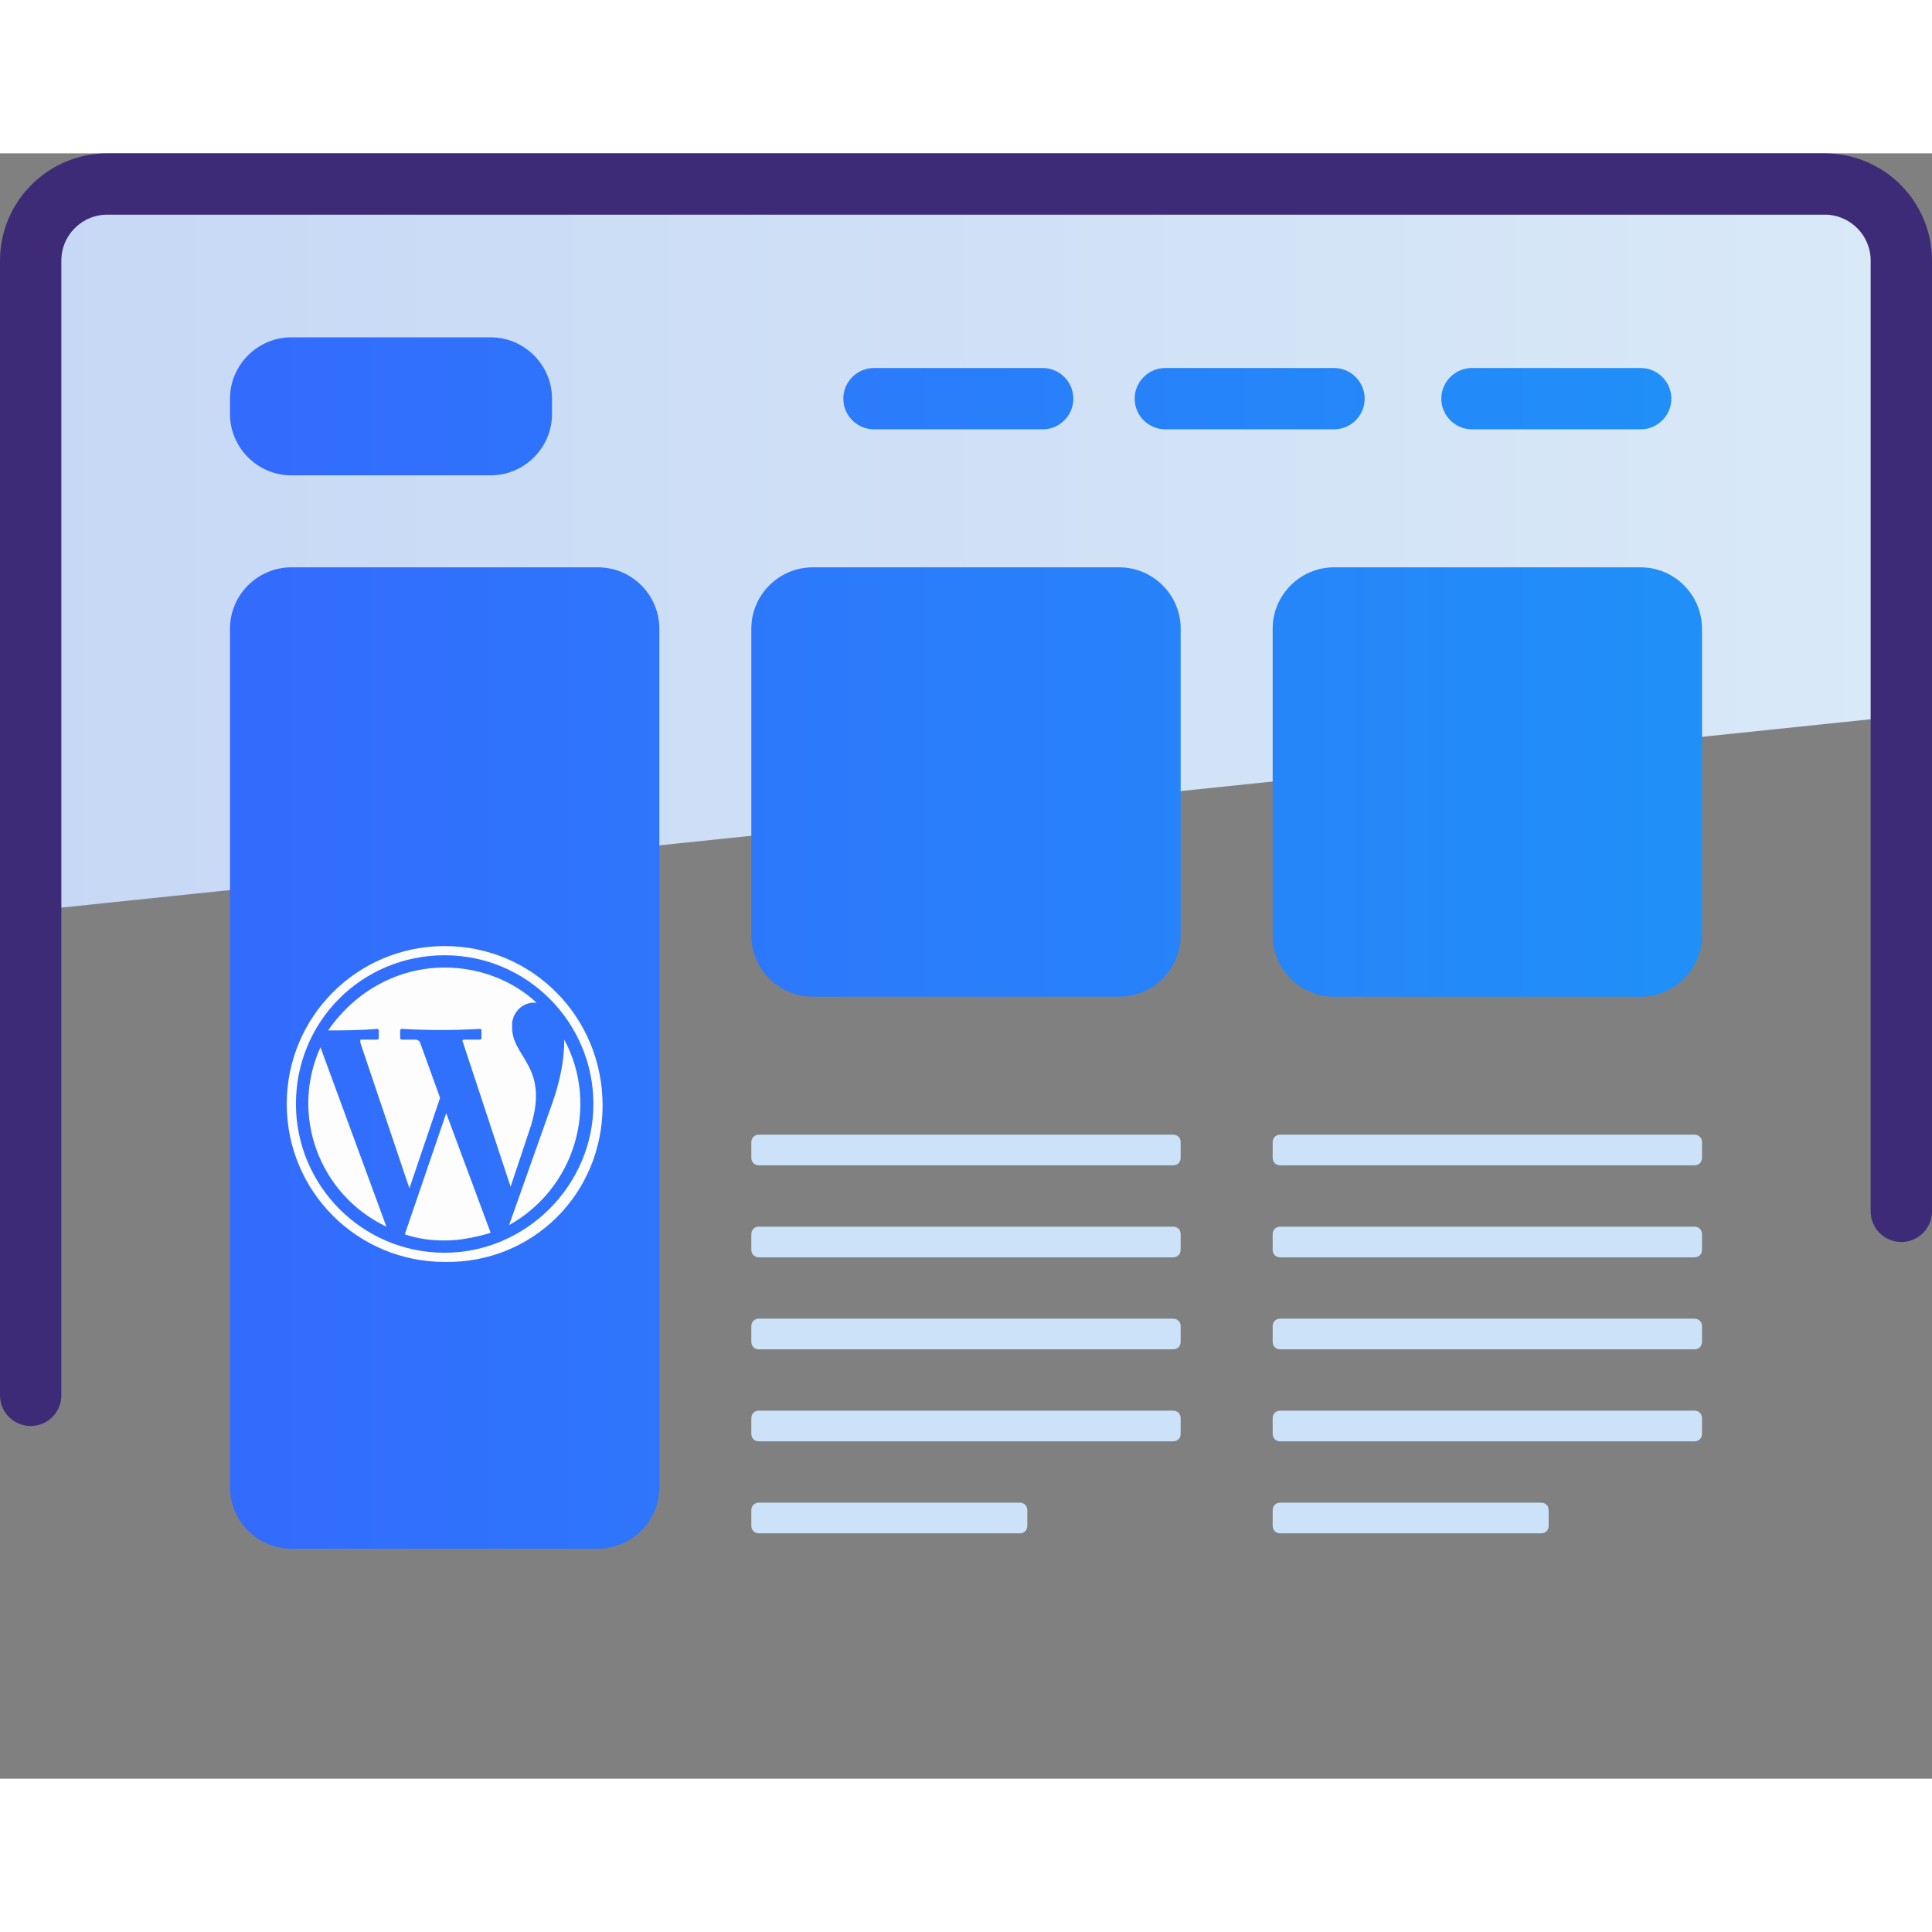 <svg width="80" height="80" viewBox="0 0 126 106" fill="none" xmlns="http://www.w3.org/2000/svg">
<rect x="0" y="0" width="126" height="106" fill="#808080" stroke="none"/>
<path fill-rule="evenodd" clip-rule="evenodd" d="M2 49.4L124 36.7V2.5H2V49.4Z" fill="url(#paint0_linearhph12-)"></path>
<path d="M124 69V7C124 4.239 121.761 2 119 2C81.667 2 44.333 2 7 2C4.239 2 2 4.239 2 7V81" stroke="#3D2B77" stroke-width="4" stroke-linecap="round"></path>
<path fill-rule="evenodd" clip-rule="evenodd" d="M49.5 64H76.5C76.8 64 77 64.2 77 64.5V65.5C77 65.8 76.8 66 76.5 66H49.5C49.2 66 49 65.8 49 65.5V64.5C49 64.2 49.2 64 49.5 64ZM49.5 70H76.5C76.8 70 77 70.2 77 70.5V71.5C77 71.8 76.8 72 76.5 72H49.5C49.2 72 49 71.8 49 71.5V70.5C49 70.2 49.2 70 49.5 70ZM49.5 76H76.5C76.8 76 77 76.2 77 76.5V77.5C77 77.8 76.8 78 76.5 78H49.5C49.2 78 49 77.8 49 77.5V76.5C49 76.2 49.2 76 49.5 76ZM49.5 82H76.5C76.8 82 77 82.2 77 82.5V83.5C77 83.8 76.8 84 76.5 84H49.5C49.2 84 49 83.8 49 83.5V82.5C49 82.2 49.2 82 49.5 82ZM49.5 88H66.5C66.8 88 67 88.2 67 88.5V89.5C67 89.8 66.8 90 66.5 90H49.5C49.2 90 49 89.8 49 89.5V88.5C49 88.2 49.2 88 49.5 88ZM83.5 64H110.5C110.8 64 111 64.2 111 64.5V65.5C111 65.8 110.8 66 110.5 66H83.5C83.2 66 83 65.8 83 65.5V64.5C83 64.2 83.2 64 83.5 64ZM83.5 70H110.5C110.8 70 111 70.2 111 70.5V71.5C111 71.8 110.8 72 110.5 72H83.5C83.2 72 83 71.8 83 71.5V70.5C83 70.2 83.2 70 83.5 70ZM83.5 76H110.5C110.8 76 111 76.2 111 76.5V77.5C111 77.8 110.8 78 110.5 78H83.5C83.2 78 83 77.8 83 77.5V76.5C83 76.2 83.2 76 83.5 76ZM83.5 82H110.5C110.8 82 111 82.2 111 82.5V83.5C111 83.8 110.8 84 110.5 84H83.5C83.2 84 83 83.8 83 83.5V82.5C83 82.2 83.2 82 83.5 82ZM83.5 88H100.5C100.8 88 101 88.2 101 88.5V89.5C101 89.8 100.8 90 100.5 90H83.5C83.2 90 83 89.8 83 89.5V88.5C83 88.2 83.2 88 83.5 88Z" fill="#CBE2F8"></path>
<path fill-rule="evenodd" clip-rule="evenodd" d="M19 27H39C41.2 27 43 28.8 43 31V87C43 89.2 41.2 91 39 91H19C16.8 91 15 89.2 15 87V31C15 28.8 16.8 27 19 27ZM53 27H73C75.2 27 77 28.8 77 31V51C77 53.2 75.2 55 73 55H53C50.8 55 49 53.2 49 51V31C49 28.8 50.8 27 53 27ZM87 27H107C109.2 27 111 28.8 111 31V51C111 53.2 109.2 55 107 55H87C84.8 55 83 53.2 83 51V31C83 28.8 84.8 27 87 27ZM19 12H32C34.2 12 36 13.8 36 16V17C36 19.2 34.2 21 32 21H19C16.8 21 15 19.2 15 17V16C15 13.8 16.8 12 19 12ZM57 14H68C69.1 14 70 14.9 70 16C70 17.1 69.1 18 68 18H57C55.9 18 55 17.1 55 16C55 14.9 55.9 14 57 14ZM76 14H87C88.1 14 89 14.9 89 16C89 17.1 88.1 18 87 18H76C74.9 18 74 17.1 74 16C74 14.9 74.9 14 76 14ZM96 14H107C108.1 14 109 14.9 109 16C109 17.1 108.1 18 107 18H96C94.9 18 94 17.1 94 16C94 14.9 94.9 14 96 14Z" fill="url(#paint1_linearhph12-)"></path>
<path fill-rule="evenodd" clip-rule="evenodd" d="M29 53.1C31.2 53.1 33.4 53.9 35 55.4C34.2 55.3 33.5 55.9 33.4 56.7C33.4 56.8 33.4 56.8 33.4 56.9C33.3 59 36 59.5 34.5 63.8L33.3 67.4L30.2 58C30.1 57.8 30.2 57.8 30.4 57.8H31.3C31.3 57.8 31.4 57.8 31.4 57.7V57.2C31.4 57.2 31.4 57.1 31.3 57.1C29.6 57.2 27.9 57.2 26.2 57.1C26.2 57.1 26.1 57.1 26.1 57.2V57.7C26.1 57.7 26.1 57.8 26.2 57.8H27.1C27.2 57.8 27.4 57.9 27.4 58L28.7 61.6L26.7 67.5L23.5 58C23.5 57.9 23.5 57.9 23.5 57.8H23.6H24.6C24.6 57.8 24.7 57.8 24.7 57.7V57.2C24.7 57.2 24.7 57.1 24.6 57.1C23.5 57.2 22.4 57.2 21.4 57.2C23.2 54.6 26 53.1 29 53.1ZM36.8 57.8C39.1 62.1 37.5 67.5 33.2 69.9L36 62C36.5 60.6 36.8 59.2 36.8 57.8ZM32 70.4C31 70.7 30 70.9 29 70.9C28.1 70.9 27.3 70.8 26.4 70.5L29.1 62.6L32 70.4ZM25.2 70C20.8 67.9 18.9 62.7 20.9 58.3L25.2 70ZM29 52.3C34.4 52.3 38.7 56.7 38.7 62C38.7 67.3 34.3 71.7 29 71.7C23.6 71.7 19.3 67.3 19.3 62C19.3 56.6 23.6 52.3 29 52.3ZM29 51.7C34.7 51.7 39.3 56.3 39.3 62.1C39.3 67.9 34.7 72.4 29 72.3C23.3 72.3 18.7 67.7 18.7 62C18.7 56.3 23.3 51.7 29 51.7Z" fill="#FDFDFD"></path>
<defs>
<linearGradient id="paint0_linearhph12-" x1="2" y1="26" x2="124" y2="26" gradientUnits="userSpaceOnUse">
<stop stop-color="#C6D8F5"></stop>
<stop offset="1" stop-color="#D9E9F8"></stop>
</linearGradient>
<linearGradient id="paint1_linearhph12-" x1="111" y1="44" x2="15" y2="44" gradientUnits="userSpaceOnUse">
<stop offset="1.81145e-07" stop-color="#2090F8"></stop>
<stop offset="1" stop-color="#336BFD"></stop>
</linearGradient>
</defs>
</svg>